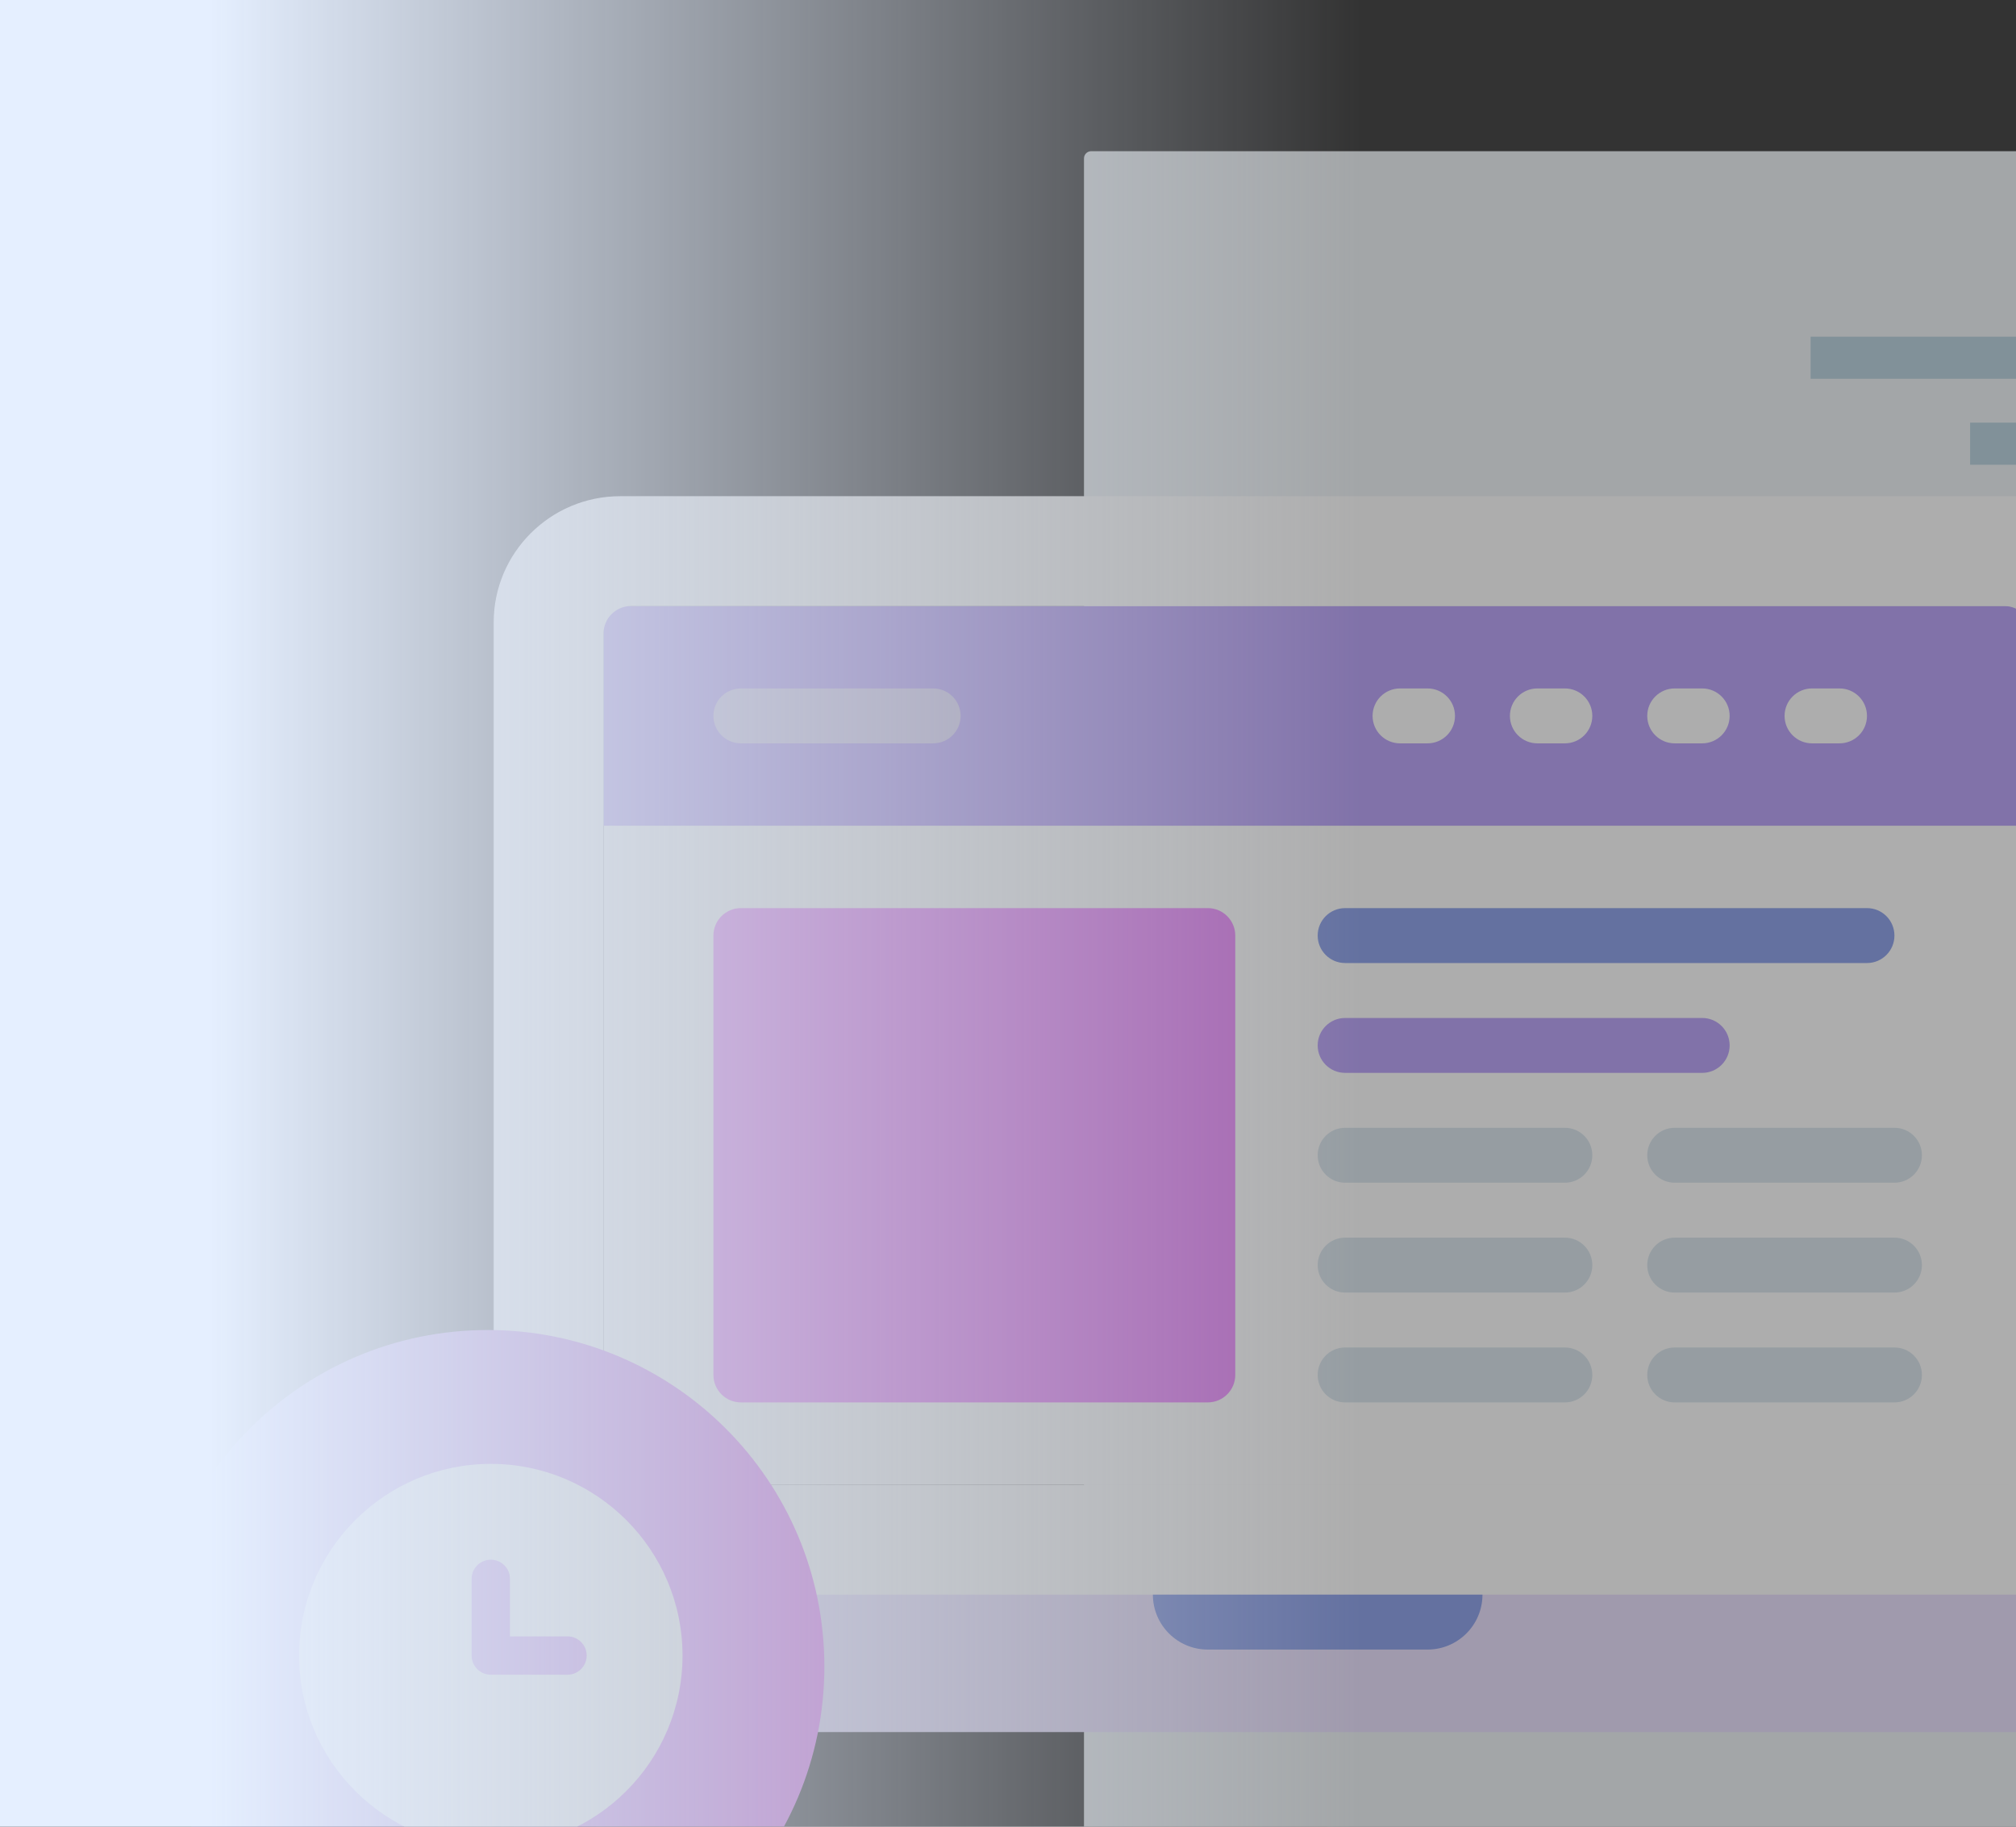 <svg fill="none" xmlns="http://www.w3.org/2000/svg" viewBox="0 0 160 145" class="design-iconfont">
  <rect x="0" y="0" width="160" height="145" fill="#333333" stroke="none"/>
  <g clip-path="url(#rc09kr5mv__clip0_5680_5761)">
    <g opacity=".6" clip-path="url(#rc09kr5mv__clip1_5680_5761)">
      <path d="M86.605 12H219.063C219.381 12 219.637 12.257 219.637 12.574V153.383C219.637 153.699 219.381 153.957 219.063 153.957H86.605C86.288 153.957 86.031 153.699 86.031 153.383V12.574C86.031 12.257 86.288 12 86.605 12Z" fill="#EEF3F7"/>
      <path d="M143.701 26.727H189.675V30.067H143.701V26.727Z" fill="#B5D1DE"/>
      <path d="M156.357 33.551H189.675V36.89H156.357V33.551Z" fill="#B5D1DE"/>
      <path d="M150.638 91.852H136.191V94.957H150.638V91.852Z" fill="#D8E5ED"/>
      <path d="M132.534 91.852H128.396V94.957H132.534V91.852Z" fill="#D8E5ED"/>
      <path d="M160.935 91.852H156.798V94.957H160.935V91.852Z" fill="#D8E5ED"/>
      <path d="M150.638 98.727H136.191V101.832H150.638V98.727Z" fill="#D8E5ED"/>
      <path d="M132.534 98.727H128.396V101.832H132.534V98.727Z" fill="#D8E5ED"/>
      <path d="M160.935 98.727H156.798V101.832H160.935V98.727Z" fill="#D8E5ED"/>
      <path d="M150.638 105.574H136.191V108.679H150.638V105.574Z" fill="#D8E5ED"/>
      <path d="M132.534 105.574H128.396V108.679H132.534V105.574Z" fill="#D8E5ED"/>
      <path d="M160.935 105.574H156.798V108.679H160.935V105.574Z" fill="#D8E5ED"/>
      <path fill-rule="evenodd" clip-rule="evenodd" d="M97.122 47.634C97.122 47.553 97.185 47.49 97.266 47.49H207.882C207.961 47.49 208.025 47.553 208.025 47.634V82.835C208.025 82.914 207.961 82.978 207.882 82.978H97.266C97.185 82.978 97.122 82.914 97.122 82.835V47.634Z" fill="#D8E5ED"/>
      <path d="M115.144 75.479C120.746 75.479 125.288 71.126 125.288 65.759C125.288 60.39 120.746 56.037 115.144 56.037C109.543 56.037 105 60.39 105 65.759C105 71.126 109.543 75.479 115.144 75.479Z" fill="#BAA1FA"/>
      <path fill-rule="evenodd" clip-rule="evenodd" d="M115.065 75.479C115.065 73.495 115.065 70.255 115.065 65.762C110.114 61.389 107.639 59.203 107.639 59.203C106 60.931 105 63.234 105 65.762C105 71.128 109.507 75.479 115.065 75.479Z" fill="#859BE9"/>
      <path fill-rule="evenodd" clip-rule="evenodd" d="M115.068 65.682C115.068 65.682 115.068 68.948 115.068 75.478C120.714 75.478 125.291 71.101 125.291 65.702C125.291 65.702 121.883 65.696 115.068 65.682Z" fill="#ED81FF"/>
      <path fill-rule="evenodd" clip-rule="evenodd" d="M131.392 56.188H199.517V59.624H131.392V56.188Z" fill="#fff"/>
      <path fill-rule="evenodd" clip-rule="evenodd" d="M131.392 56.188H158.63V59.624H131.392V56.188Z" fill="#BAA1FA"/>
      <path fill-rule="evenodd" clip-rule="evenodd" d="M131.422 70.807H199.548V74.393H131.422V70.807Z" fill="#fff"/>
      <path fill-rule="evenodd" clip-rule="evenodd" d="M131.422 70.807H165.51V74.393H131.422V70.807Z" fill="#859BE9"/>
      <path fill-rule="evenodd" clip-rule="evenodd" d="M131.422 63.723H199.548V67.31H131.422V63.723Z" fill="#fff"/>
      <path fill-rule="evenodd" clip-rule="evenodd" d="M131.422 63.723H173.341V67.31H131.422V63.723Z" fill="#ED81FF"/>
      <path d="M47.902 48.107H161.251V117.861H47.902V48.107Z" fill="#fff"/>
      <path d="M47.902 48.107H161.251V65.545H47.902V48.107Z" fill="#B69CF8"/>
      <path fill-rule="evenodd" clip-rule="evenodd" d="M49.224 39.387H159.926C165.464 39.387 169.971 43.88 169.971 49.404V128.76C169.971 129.964 168.996 130.939 167.791 130.939H41.363C40.157 130.939 39.182 129.964 39.182 128.76V49.404C39.182 43.88 43.687 39.387 49.224 39.387ZM47.9 50.285V115.68C47.9 116.883 48.876 117.859 50.081 117.859H159.072C160.275 117.859 161.251 116.883 161.251 115.68V50.285C161.251 49.082 160.275 48.106 159.072 48.106H50.081C48.876 48.106 47.9 49.082 47.9 50.285Z" fill="#fff"/>
      <path d="M172.151 126.58H37.003C35.797 126.58 34.822 127.555 34.822 128.761C34.822 133.573 38.737 137.487 43.55 137.487H165.602C170.415 137.487 174.33 133.573 174.33 128.761C174.33 127.555 173.355 126.58 172.151 126.58Z" fill="#E9E0FF"/>
      <path d="M74.059 59.006H58.8C57.596 59.006 56.62 58.032 56.62 56.826C56.62 55.621 57.596 54.647 58.8 54.647H74.059C75.263 54.647 76.239 55.621 76.239 56.826C76.239 58.032 75.263 59.006 74.059 59.006Z" fill="#D8CEF1"/>
      <path d="M113.295 59.006H111.116C109.911 59.006 108.935 58.032 108.935 56.826C108.935 55.621 109.911 54.647 111.116 54.647H113.295C114.501 54.647 115.476 55.621 115.476 56.826C115.476 58.032 114.501 59.006 113.295 59.006Z" fill="#fff"/>
      <path d="M124.195 59.006H122.015C120.81 59.006 119.835 58.032 119.835 56.826C119.835 55.621 120.81 54.647 122.015 54.647H124.195C125.4 54.647 126.374 55.621 126.374 56.826C126.374 58.032 125.4 59.006 124.195 59.006Z" fill="#fff"/>
      <path d="M135.094 59.006H132.913C131.709 59.006 130.734 58.032 130.734 56.827C130.734 55.621 131.709 54.647 132.913 54.647H135.094C136.298 54.647 137.273 55.621 137.273 56.827C137.273 58.032 136.298 59.006 135.094 59.006Z" fill="#fff"/>
      <path d="M145.993 59.006H143.813C142.609 59.006 141.633 58.032 141.633 56.826C141.633 55.621 142.609 54.647 143.813 54.647H145.993C147.198 54.647 148.173 55.621 148.173 56.826C148.173 58.032 147.198 59.006 145.993 59.006Z" fill="#fff"/>
      <path d="M95.857 111.32H58.8C57.596 111.32 56.62 110.344 56.62 109.14V74.263C56.62 73.06 57.596 72.084 58.8 72.084H95.857C97.06 72.084 98.037 73.06 98.037 74.263V109.14C98.037 110.344 97.06 111.32 95.857 111.32Z" fill="#ED81FF"/>
      <path d="M148.173 76.444H106.756C105.552 76.444 104.577 75.468 104.577 74.263C104.577 73.059 105.552 72.084 106.756 72.084H148.173C149.378 72.084 150.352 73.059 150.352 74.263C150.352 75.468 149.378 76.444 148.173 76.444Z" fill="#859BE9"/>
      <path d="M124.195 93.881H106.756C105.552 93.881 104.577 92.906 104.577 91.702C104.577 90.498 105.552 89.522 106.756 89.522H124.195C125.4 89.522 126.374 90.498 126.374 91.702C126.374 92.906 125.4 93.881 124.195 93.881Z" fill="#D8E5ED"/>
      <path d="M124.195 102.602H106.756C105.552 102.602 104.577 101.627 104.577 100.423C104.577 99.217 105.552 98.242 106.756 98.242H124.195C125.4 98.242 126.374 99.217 126.374 100.423C126.374 101.627 125.4 102.602 124.195 102.602Z" fill="#D8E5ED"/>
      <path d="M124.195 111.321H106.756C105.552 111.321 104.577 110.346 104.577 109.142C104.577 107.936 105.552 106.961 106.756 106.961H124.195C125.4 106.961 126.374 107.936 126.374 109.142C126.374 110.346 125.4 111.321 124.195 111.321Z" fill="#D8E5ED"/>
      <path d="M150.352 93.881H132.913C131.709 93.881 130.734 92.906 130.734 91.702C130.734 90.498 131.709 89.522 132.913 89.522H150.352C151.557 89.522 152.533 90.498 152.533 91.702C152.533 92.906 151.557 93.881 150.352 93.881Z" fill="#D8E5ED"/>
      <path d="M150.352 102.602H132.913C131.709 102.602 130.734 101.627 130.734 100.423C130.734 99.217 131.709 98.242 132.913 98.242H150.352C151.557 98.242 152.533 99.217 152.533 100.423C152.533 101.627 151.557 102.602 150.352 102.602Z" fill="#D8E5ED"/>
      <path d="M150.352 111.321H132.913C131.709 111.321 130.734 110.346 130.734 109.14C130.734 107.936 131.709 106.961 132.913 106.961H150.352C151.557 106.961 152.533 107.936 152.533 109.14C152.533 110.346 151.557 111.321 150.352 111.321Z" fill="#D8E5ED"/>
      <path d="M135.094 85.163H106.756C105.552 85.163 104.577 84.188 104.577 82.984C104.577 81.779 105.552 80.805 106.756 80.805H135.094C136.298 80.805 137.273 81.779 137.273 82.984C137.273 84.188 136.298 85.163 135.094 85.163Z" fill="#B69CF8"/>
      <path d="M95.858 130.94H113.296C115.704 130.94 117.656 128.987 117.656 126.58H91.499C91.499 128.987 93.45 130.94 95.858 130.94Z" fill="#859BE9"/>
      <path d="M38.714 159.001C53.467 159.001 65.427 147.041 65.427 132.287C65.427 117.534 53.467 105.574 38.714 105.574C23.959 105.574 12 117.534 12 132.287C12 147.041 23.959 159.001 38.714 159.001Z" fill="url(#rc09kr5mv__paint0_linear_5680_5761)"/>
      <path fill-rule="evenodd" clip-rule="evenodd" d="M45.039 132.935H38.952C38.113 132.935 37.431 132.256 37.431 131.415V125.328C37.431 124.487 38.113 123.806 38.952 123.806C39.792 123.806 40.474 124.487 40.474 125.328V129.893H45.039C45.88 129.893 46.561 130.572 46.561 131.415C46.561 132.256 45.88 132.935 45.039 132.935ZM38.952 116.199C30.563 116.199 23.737 123.024 23.737 131.415C23.737 139.804 30.563 146.629 38.952 146.629C47.342 146.629 54.168 139.804 54.168 131.415C54.168 123.024 47.342 116.199 38.952 116.199Z" fill="#FFFFFD"/>
    </g>
    <path fill="url(#rc09kr5mv__paint1_linear_5680_5761)" d="M0 0H108V145H0z"/>
  </g>
  <defs>
    <linearGradient id="rc09kr5mv__paint0_linear_5680_5761" x1="11.999" y1="132.287" x2="65.426" y2="132.287" gradientUnits="userSpaceOnUse">
      <stop stop-color="#A185E9"/>
      <stop offset="1" stop-color="#ED81FF"/>
    </linearGradient>
    <linearGradient id="rc09kr5mv__paint1_linear_5680_5761" x1="108" y1="72.5" x2="0" y2="72.5" gradientUnits="userSpaceOnUse">
      <stop stop-color="#E5EFFF" stop-opacity="0"/>
      <stop offset=".846" stop-color="#E5EFFF"/>
    </linearGradient>
    <clipPath id="rc09kr5mv__clip0_5680_5761">
      <path fill="#fff" d="M0 0H160V145H0z"/>
    </clipPath>
    <clipPath id="rc09kr5mv__clip1_5680_5761">
      <path fill="#fff" transform="translate(12 12)" d="M0 0H207.724V147H0z"/>
    </clipPath>
  </defs>
</svg>

